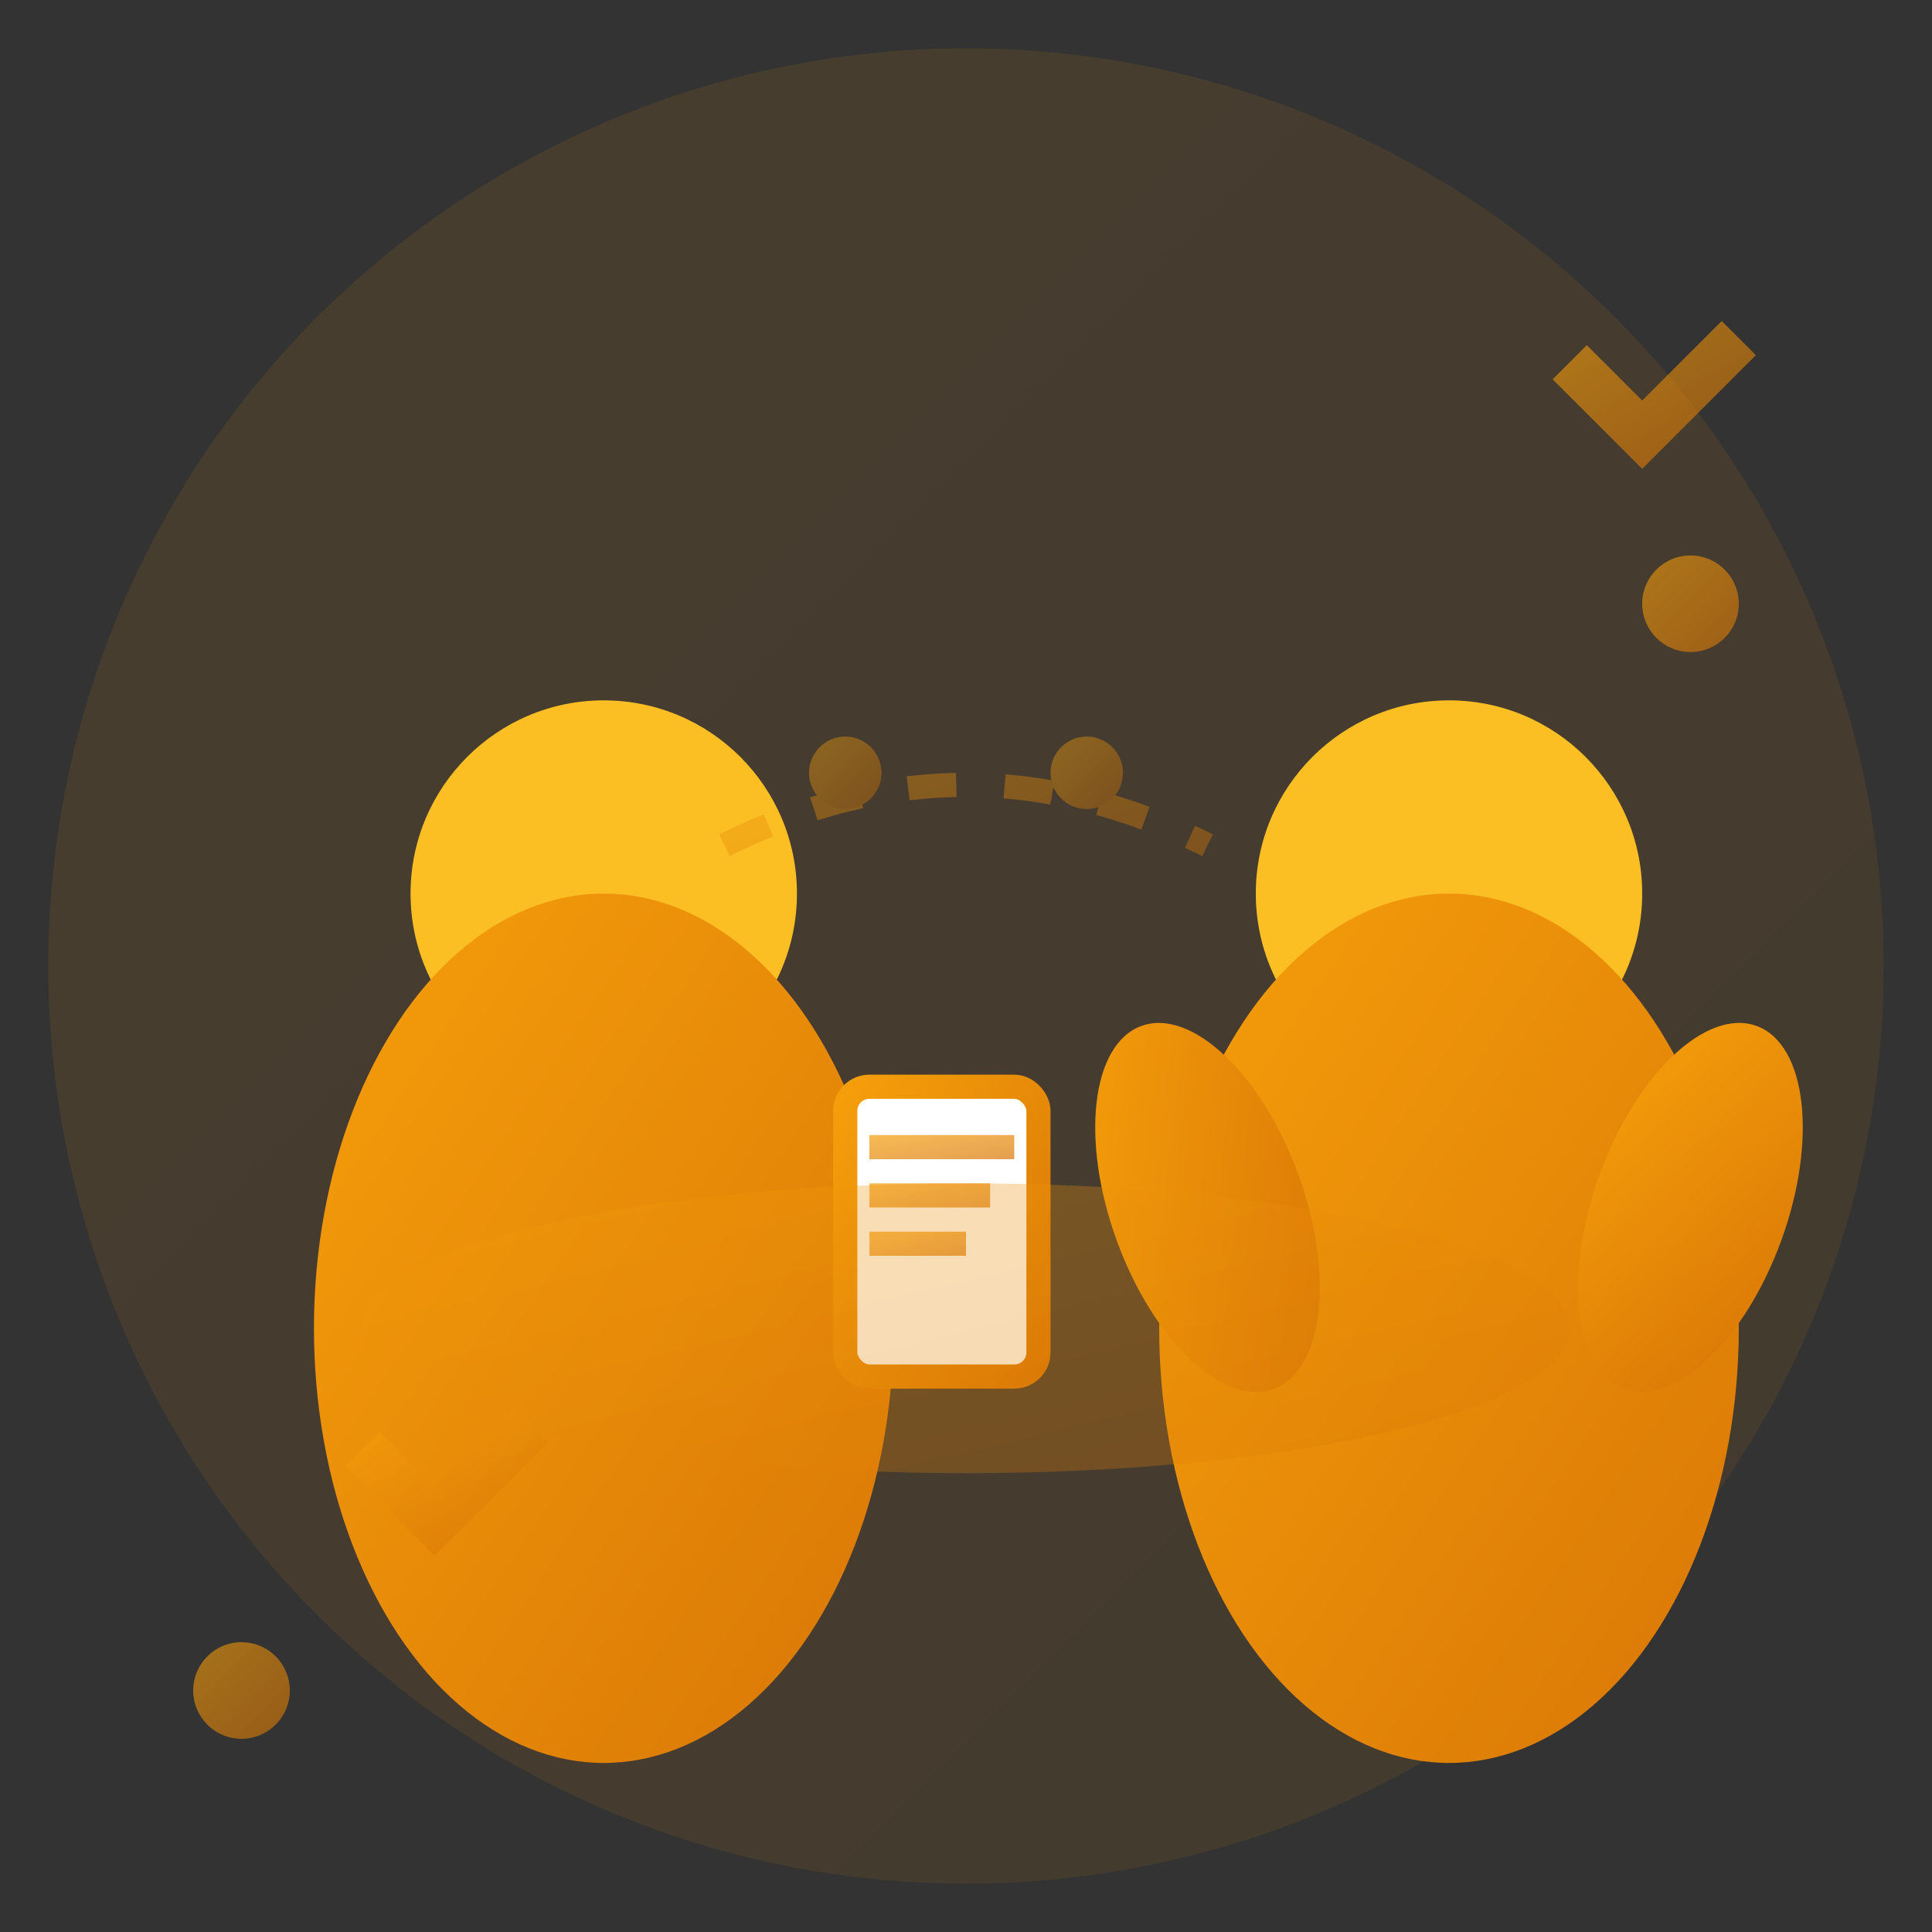<svg xmlns="http://www.w3.org/2000/svg" viewBox="0 0 80 80" width="80" height="80">
  <rect x="0" y="0" width="80" height="80" fill="#333333" stroke="none"/>
  <defs>
    <linearGradient id="interviewGrad" x1="0%" y1="0%" x2="100%" y2="100%">
      <stop offset="0%" style="stop-color:#f59e0b;stop-opacity:1" />
      <stop offset="100%" style="stop-color:#d97706;stop-opacity:1" />
    </linearGradient>
  </defs>
  
  <!-- Background Circle -->
  <circle cx="40" cy="40" r="38" fill="url(#interviewGrad)" opacity="0.1"/>
  
  <!-- Interview Scene -->
  <g fill="url(#interviewGrad)">
    <!-- Interviewer (Left figure) -->
    <g transform="translate(10,25)">
      <circle cx="15" cy="12" r="8" fill="#fbbf24"/>
      <ellipse cx="15" cy="30" rx="12" ry="18"/>
      <!-- Clipboard/Notes -->
      <rect x="25" y="20" width="8" height="12" fill="white" stroke="url(#interviewGrad)" stroke-width="1" rx="1"/>
      <rect x="26" y="22" width="6" height="1" fill="url(#interviewGrad)" opacity="0.7"/>
      <rect x="26" y="24" width="5" height="1" fill="url(#interviewGrad)" opacity="0.7"/>
      <rect x="26" y="26" width="4" height="1" fill="url(#interviewGrad)" opacity="0.7"/>
    </g>
    
    <!-- Candidate (Right figure) -->
    <g transform="translate(45,25)">
      <circle cx="15" cy="12" r="8" fill="#fbbf24"/>
      <ellipse cx="15" cy="30" rx="12" ry="18"/>
      <!-- Confident posture -->
      <ellipse cx="5" cy="25" rx="4" ry="8" transform="rotate(-20 5 25)"/>
      <ellipse cx="25" cy="25" rx="4" ry="8" transform="rotate(20 25 25)"/>
    </g>
  </g>
  
  <!-- Table/Desk -->
  <ellipse cx="40" cy="55" rx="25" ry="6" fill="url(#interviewGrad)" opacity="0.3"/>
  
  <!-- Success Indicators -->
  <g fill="url(#interviewGrad)" opacity="0.6">
    <!-- Checkmarks -->
    <path d="M65 15 L68 18 L72 14" stroke="url(#interviewGrad)" stroke-width="2" fill="none"/>
    <path d="M15 60 L18 63 L22 59" stroke="url(#interviewGrad)" stroke-width="2" fill="none"/>
    
    <!-- Confidence indicators -->
    <circle cx="70" cy="25" r="2"/>
    <circle cx="10" cy="70" r="2"/>
  </g>
  
  <!-- Communication lines -->
  <g stroke="url(#interviewGrad)" stroke-width="1" fill="none" opacity="0.4">
    <path d="M30 35 Q40 30 50 35" stroke-dasharray="2,2"/>
    <circle cx="35" cy="32" r="1" fill="url(#interviewGrad)"/>
    <circle cx="45" cy="32" r="1" fill="url(#interviewGrad)"/>
  </g>
</svg>
